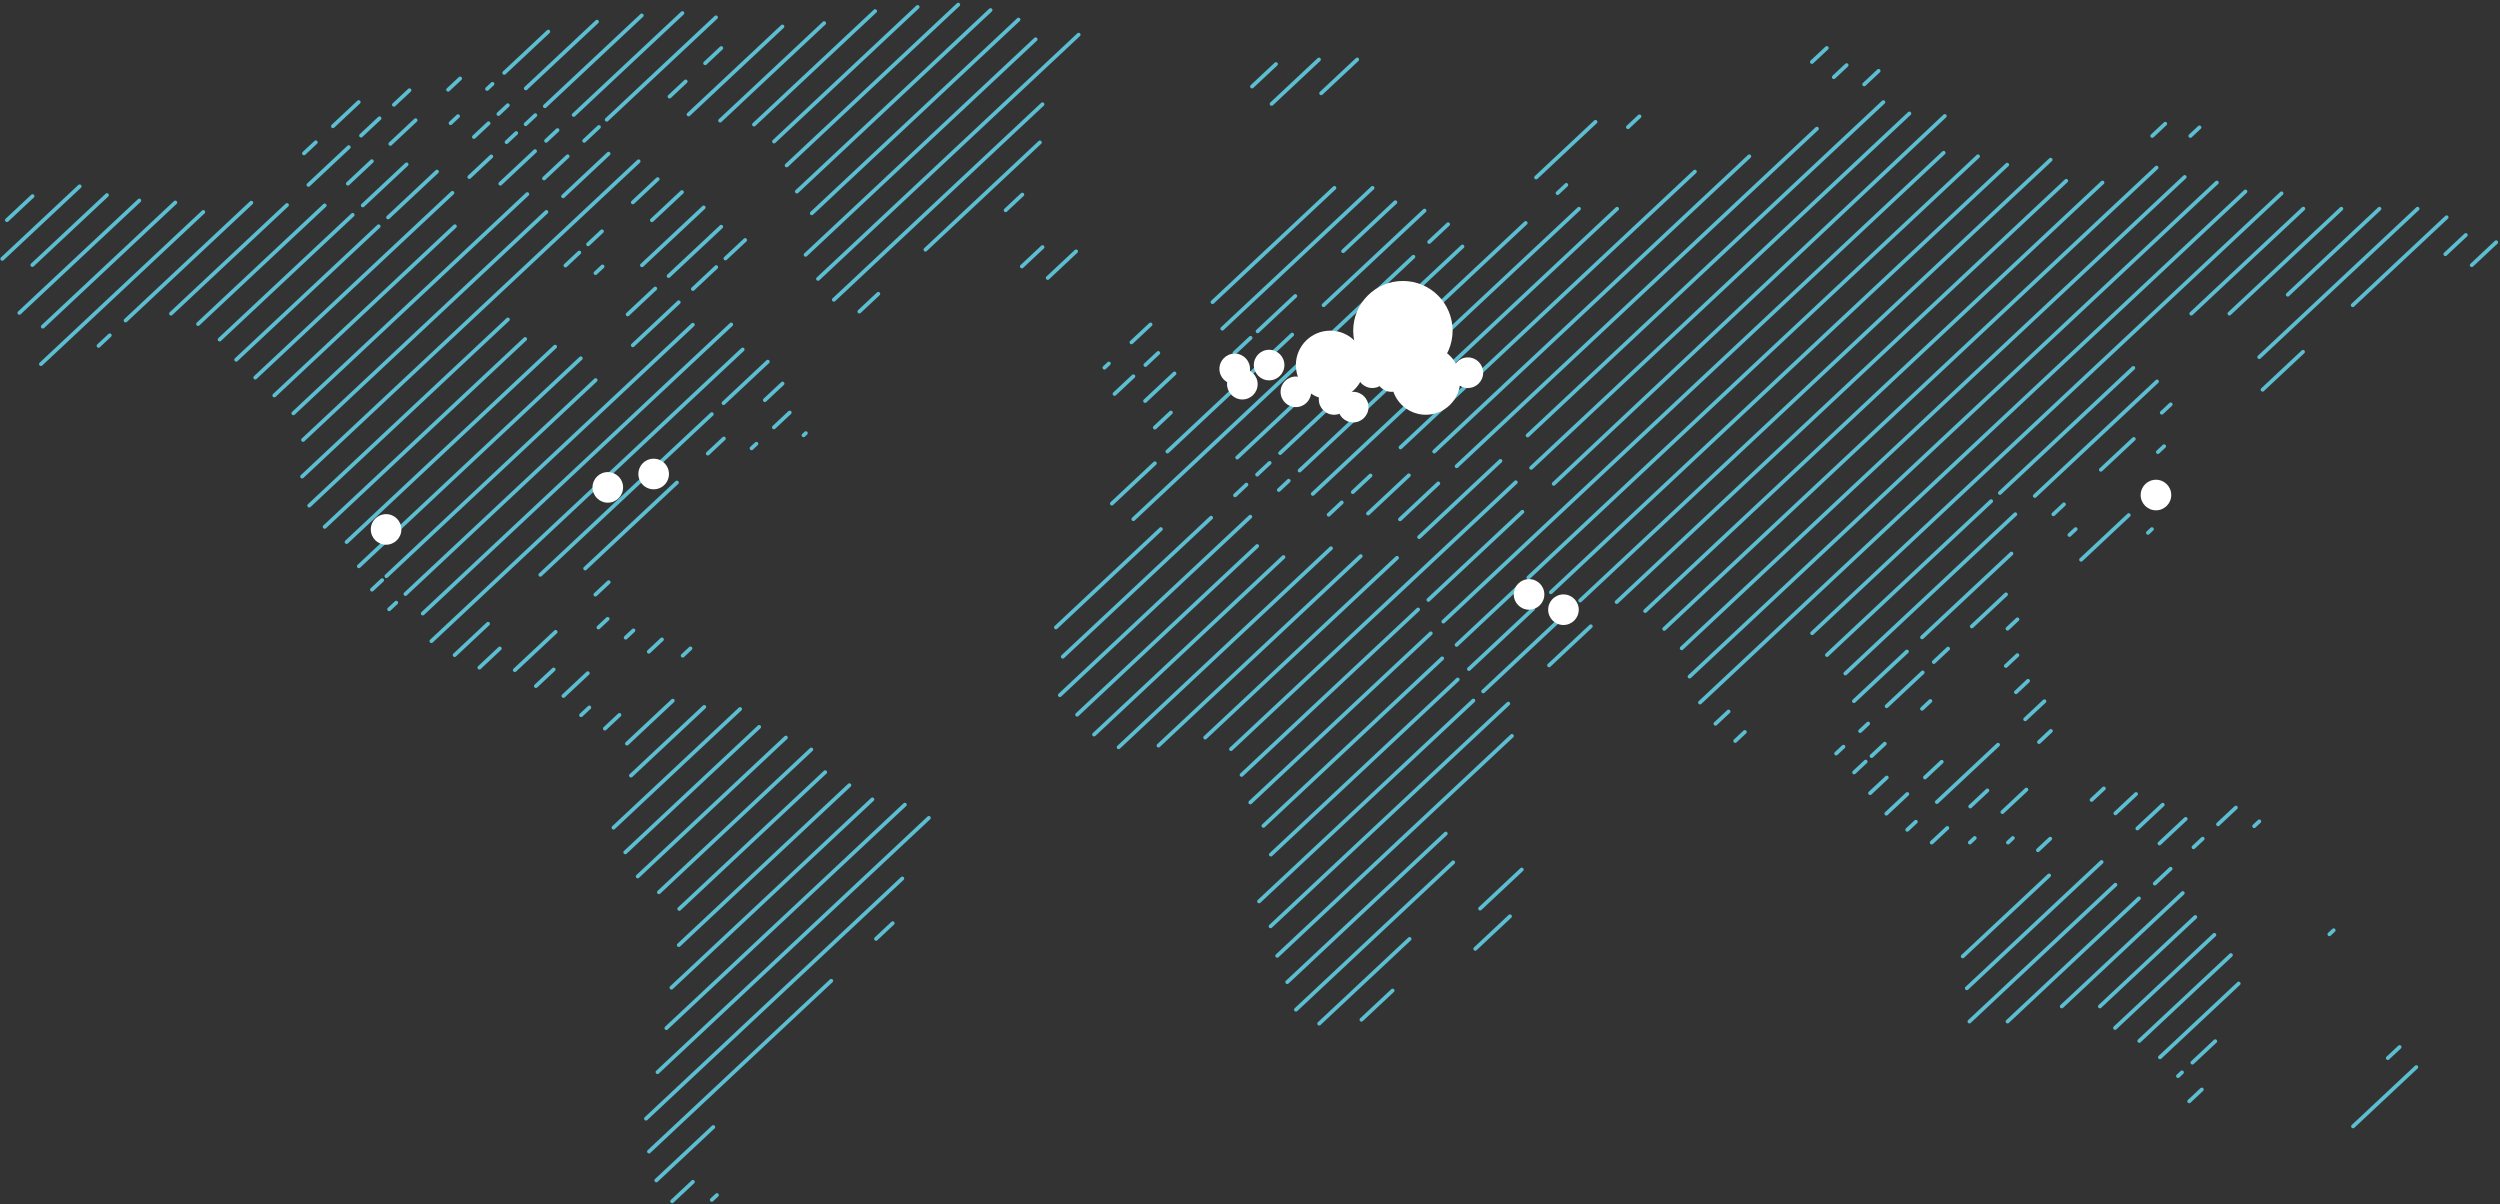 <svg width="654" height="315" fill="none" xmlns="http://www.w3.org/2000/svg"><rect width="100%" height="100%" fill="#333333" stroke="none"/><path d="M20.834 48.748.591 67.716m27.39-16.678L8.466 69.323m27.978-16.872L5.067 81.852M45.86 52.971 11.196 85.452m41.988-29.999L10.712 95.248M65.74 53.032 32.851 83.848m11.892-1.8 30.33-28.417m5.615-5.263 10.546-9.88m8.05-7.543-4.828 4.524m7.654 2.172 6.607-6.19M91.004 48.046l6.27-5.876M51.814 84.767l33.12-31.031m32.295-30.26 3.134-2.937m-14.003 22.463L94.904 53.736m24.913-23.343-1.947 1.824m-25.615 24-34.802 32.61m74.459-69.767L143.43 8.267m-5.878 14.852 18.614-17.442M61.785 94.11l37.267-34.918m33.792-31.662-2.454 2.3m-16.08 15.066-12.785 11.978m41.013-29.084 25.347-23.75M137.512 32.5l2.527-2.368m-11.524 10.797-5.741 5.379M66.77 98.782l51.575-48.324m21.622-10.916-9.084 8.511m47.631-44.628-28.431 26.638m-31.088 29.129-47.239 44.262m71.099-66.617 2.988-2.8m-3.519 12.64 6.171-5.782m8.188-7.673-3.857 3.614m-14.883 13.946-61.2 57.343M187.3 4.535l-28.585 26.783m-11.406 20.03 11.894-11.145m-79.92 74.882 63.645-59.632m32.217-30.187 4.224-3.958m5.093-4.77 4.224-3.96M79.03 124.669l77.815-72.91m47.838-44.824-24.551 23.004m-13.079 12.255-9.875 9.252M132.864 83.57 80.89 132.268m84.664-79.328 6.485-6.076m16.34-15.31L215.598 6.05M84.932 137.824l52.45-49.144m33.158-31.068 7.858-7.363m-22.612 21.187 1.837-1.721m39.627-37.13 31.677-29.68M202.49 37.018l37.563-35.195m-72.116 67.57 16.147-15.128M145.21 90.688l-54.545 51.108m84.243-69.59 13.756-12.89m-94.79 88.816 58.055-54.396m98.743-92.519-44.89 42.06m-41.588 38.967 7.214-6.759m-71.439 76.279-2.657 2.491m83.949-78.658 6.103-5.72m-9.813 9.195L165.54 90.326m-64.464 60.401 54.738-51.288M259.129 2.635l-50.673 47.48M101.801 159.39l1.85-1.733M266.445 5.124l-54.079 50.67M106.062 155.4l75.179-70.442m89.681-74.685-60.177 56.384m-100.15 93.838 80.689-75.603m90.892-75.82-68.181 63.884m-19.721 18.478-81.422 76.29m6.075 3.65 8.748-8.196m13.676-12.814 44.854-42.026m31.928-29.916 54.588-51.148m-83.45 78.19 11.581-10.85m-.771 10.065 4.632-4.341m67.319-63.075-29.941 28.053m-52.731 49.408-4.2 3.936m-32.08 30.058 23.996-22.484m-46.331 43.411-5.346 5.009m33.827-22.352-3.473 3.255m50.835-47.632-4.135 3.874m-4.578 4.29-1.264 1.185m-51.268 48.036-10.673 10m24.287-13.412-2.406 2.253m54.258-50.838-.601.564m-65.376 61.255-4.645 4.352M272.721 64.646l-5.4 5.06m-101.619 95.213-2.02 1.893m-9.918 9.293-6.364 5.962M333.795 16.764l-6.264 5.869M154.164 185.074l-2.155 2.018m17.719-16.601 3.431-3.216m-14.92 23.324 3.809-3.57M345.039 15.572l-12.386 11.606M175.994 183.306l-11.981 11.226m20.22-9.603-19.172 17.964m130.93-113.336 4.991-4.675m-12.066 11.305 1.163-1.09M160.487 216.521l33.123-31.035m109.389-93.15-3.363 3.15M163.577 222.97l35.019-32.813m108.651-92.46-7.692 7.208m-132.74 124.374 38.772-36.328M319.754 85.979l39.302-36.825M172.377 233.41l39.854-37.342M328.988 86.67l9.856-9.234m26.18-24.53-13.658 12.796m-49.255 46.151 4.19-3.926m-90.435 94.078-38.172 35.767M346.251 79.838l26.407-24.742M331.65 93.519l6.383-5.981m-9.762 9.148-22.88 21.437m-3.28 3.073-11.248 10.539m78.88-64.566-24.428 22.89M177.57 247.231l44.633-41.82m156.621-146.75-4.951 4.64m-77.385 72.508 43.737-40.98m-164.581 163.55 52.573-49.26M382.578 64.487 323.653 119.7m93.725-87.818-15.532 14.553M276.23 164.132l27.455-25.724M428.883 30.444l-3.018 2.828m-16.118 15.102-2.284 2.14m-78.597 73.643 3.269-3.063m-95.421 89.408-62.39 58.456m103.703-97.166 38.803-36.358m18.045-16.907 64.24-60.191m-73.055 68.45-2.973 2.786m89.972-74.959-73.082 68.476M172.004 280.476l70.991-66.517m84.087-78.787-49.817 46.677m59.856-56.084-2.576 2.414M168.996 292.637l67.05-62.825m92.82-86.968-47.088 44.12m61.649-57.764 79.604-74.587M169.778 301.247l47.673-44.668m11.716-10.977 4.363-4.089m120.364-112.778 4.628-4.336m-10.938 10.249 3.414-3.199m15.383-14.413 76.993-72.14M335.756 145.731l-49.549 46.426m-99.616 102.68-14.893 13.956m203.494-190.67 82.423-77.228m25.459-23.855-3.357 3.146M292.631 195.48l55.554-52.051m9.702-9.091 10.668-9.996m-2.319 11.516 10.024-9.393m4.8-4.497 94.246-88.306M181.254 309.181l-5.421 5.08m127.234-119.214 52.898-49.565M487.67 22.077l3.772-3.534M315.28 192.946l50.18-47.018M492.682 26.725l-93.059 87.194m-28.378 26.589 21.272-19.931M499.49 29.689l-98.935 92.7m-78.528 73.579 74.499-69.804m-22.865 30.766 24.592-23.041m8.204-7.322 102.3-96.218M370.971 159.45l-46.175 43.266m2.285 7.202 47.207-44.232m3.29-3.082L508.459 39.972m-131.19 132.264-46.753 43.806m69.306-64.937 117.623-110.21M381.044 168.7l16.015-15.006m8.647 1.242L525.081 43.083M332.465 223.56l48.871-45.791m19.709-18.468L384.27 175.02m29.095-17.918L536.444 41.78M388.002 180.866l22.723-21.292m-25.292 23.699-56.06 52.526m93.544-78.305 117.601-110.19M332.386 242.322l62.175-58.257m10.676-10.004 10.916-10.228m-82.031 86.204 61.396-57.526M563.026 35.56l3.402-3.189m-16.417 15.383L430.377 159.848M575.382 33.326l-2.386 2.234m-8.841 8.284L435.362 164.52m-98.623 92.407 41.469-38.855m-39.186 46.059 41.134-38.541m59.779-56.011L571.51 46.297m-129.52 130.7L579.926 47.754M345.101 267.779l23.646-22.157m75.973-61.84 142.683-133.69M387.191 237.685l10.896-10.21m-41.933 39.291 8.147-7.634m21.626-10.92 9.079-8.507m79.044-74.061L596.853 50.581m-73.682 78.38 34.907-32.706m-80.151 75.099 42.954-40.247m81.669-76.522-29.309 27.463m-8.966 17.743-31.967 29.953m80.184-75.13-29.28 27.434m-56.009 52.479-44.457 41.655m85.106-70.399-2.33 2.184m-7.327 6.864-8.607 8.064m-50.742 47.545-13.852 12.979m54.938-51.476-2.767 2.592m-10.977 10.286-23.382 21.909M622.464 54.613l-23.987 22.475M486.614 191.244l2.093-1.961m-8.37 7.842 1.906-1.786m11.305-10.592 9.424-8.83m6.647-6.229-3.732 3.498m85.127-79.763 41.422-38.81m7.594 2.228-24.551 23.003m-13.011 12.19-10.584 9.917m-103.835 97.291-3.009 2.819m8.017-7.511-3.462 3.243m15.382-14.411-2.171 2.034m54.077-50.669-12.468 11.682m-16.649 15.599-2.599 2.436m37.456-35.096 2.413-2.261m-75.816 80.381 4.359-4.084m151.48-141.932-5.355 5.017M653 63.374l-6.397 5.994M530.541 178.115l-3.167 2.968m-28.418 26.627-5.493 5.146m36.327-24.695 5.031-4.713m-12.139 11.374-16.005 14.996m-1.336 10.595 4.073-3.817m5.999-5.62 4.478-4.195m13.516-12.665 3.097-2.902m-21.191 29.199 1.27-1.19m13.52-12.668-6.28 5.885m2.732 6.783-1.27 1.19m25.08-14.156-3.211 3.008m-10.819 10.137-3.21 3.008m-19.677 27.779 22.593-21.169m22.745-21.31-5.394 5.053m12.372-2.249-6.636 6.218m-44.611 41.799 35.255-33.034M515.2 267.234l38.192-35.785m18.387-17.227-6.861 6.429m2.912 6.613-4.132 3.872m12.52-11.731-2.389 2.238m-48.657 45.591 34.375-32.209m25.359-23.76-4.666 4.372m-9.234 17.995-31.646 29.651m51.669-48.412-1.343 1.257m-15.397 23.77-24.958 23.385m3.962 5.632 25.982-24.345m-19.638 27.744 23.968-22.458m-18.565 26.739 20.6-19.302m29.915 37.372 16.555-15.51m-22.742-34.752 1.122-1.05m14.158 33.449 3.09-2.894M8.513 51.306l-6.7 6.278M28.717 87.72l-2.938 2.753m154.837 79.158-2.02 1.893m95.483-98.808 7.424-6.956m-133.578 3.697 3.616-3.388m2.306-2.16 3.615-3.388m32.316 7.094 5.148-4.823m-62.411-25.612 2.527-2.367m-7.237-2.563-3.824 3.583m4.856-13.893-1.414 1.325M82.61 37.225l-3.092 2.897M93.832 26.71l-6.733 6.31m20.02-9.416-4.066 3.81m126.709 49.453-4.957 4.644m-37.254 231.113-1.353 1.268m168.843-298.32-9.425 8.831m3.468 24.75-31.889 29.88m-20.707 19.403-4.923 4.612m31.376-10.712 4.209-3.944M473.989 16.21l3.899-3.654m46.885 142.935-8.948 8.383m27.168-25.455-1.628 1.525m24.767-23.206-1.628 1.524m-115.741 71.075 3.423-3.207m1.745 7.708 2.512-2.354m44.739 23.483-2.247 2.106m9.013-17.789-4.373 4.097m21.16-29.169 3.007-2.817m34.16-32.008 1.033-.968m10.593 139.565 5.977-5.599m-9.735 9.121 1.032-.968m5.186 4.484-3.289 3.082M263.071 55.001l4.368-4.092" stroke="#5BBED1" stroke-linecap="round" stroke-linejoin="round"/><circle cx="367" cy="86.5" r="13" fill="#fff"/><circle cx="369" cy="98.5" r="4" fill="#fff"/><circle cx="364" cy="98.5" r="4" fill="#fff"/><circle cx="359" cy="97.5" r="4" fill="#fff"/><circle cx="348" cy="95.5" r="9" fill="#fff"/><circle cx="332" cy="95.5" r="4" fill="#fff"/><circle cx="339" cy="102.5" r="4" fill="#fff"/><circle cx="349" cy="104.5" r="4" fill="#fff"/><circle cx="354" cy="106.5" r="4" fill="#fff"/><circle cx="323" cy="96.5" r="4" fill="#fff"/><path d="M175 124a4 4 0 1 1-8 0 4 4 0 0 1 8 0z" fill="#fff"/><circle cx="159" cy="127.5" r="4" fill="#fff"/><circle cx="101" cy="138.5" r="4" fill="#fff"/><circle cx="400" cy="155.5" r="4" fill="#fff"/><circle cx="325" cy="100.5" r="4" fill="#fff"/><circle cx="409" cy="159.5" r="4" fill="#fff"/><circle cx="564" cy="129.5" r="4" fill="#fff"/><circle cx="371" cy="100.5" r="4" fill="#fff"/><circle cx="373" cy="99.5" r="9" fill="#fff"/><circle cx="384" cy="97.5" r="4" fill="#fff"/></svg>